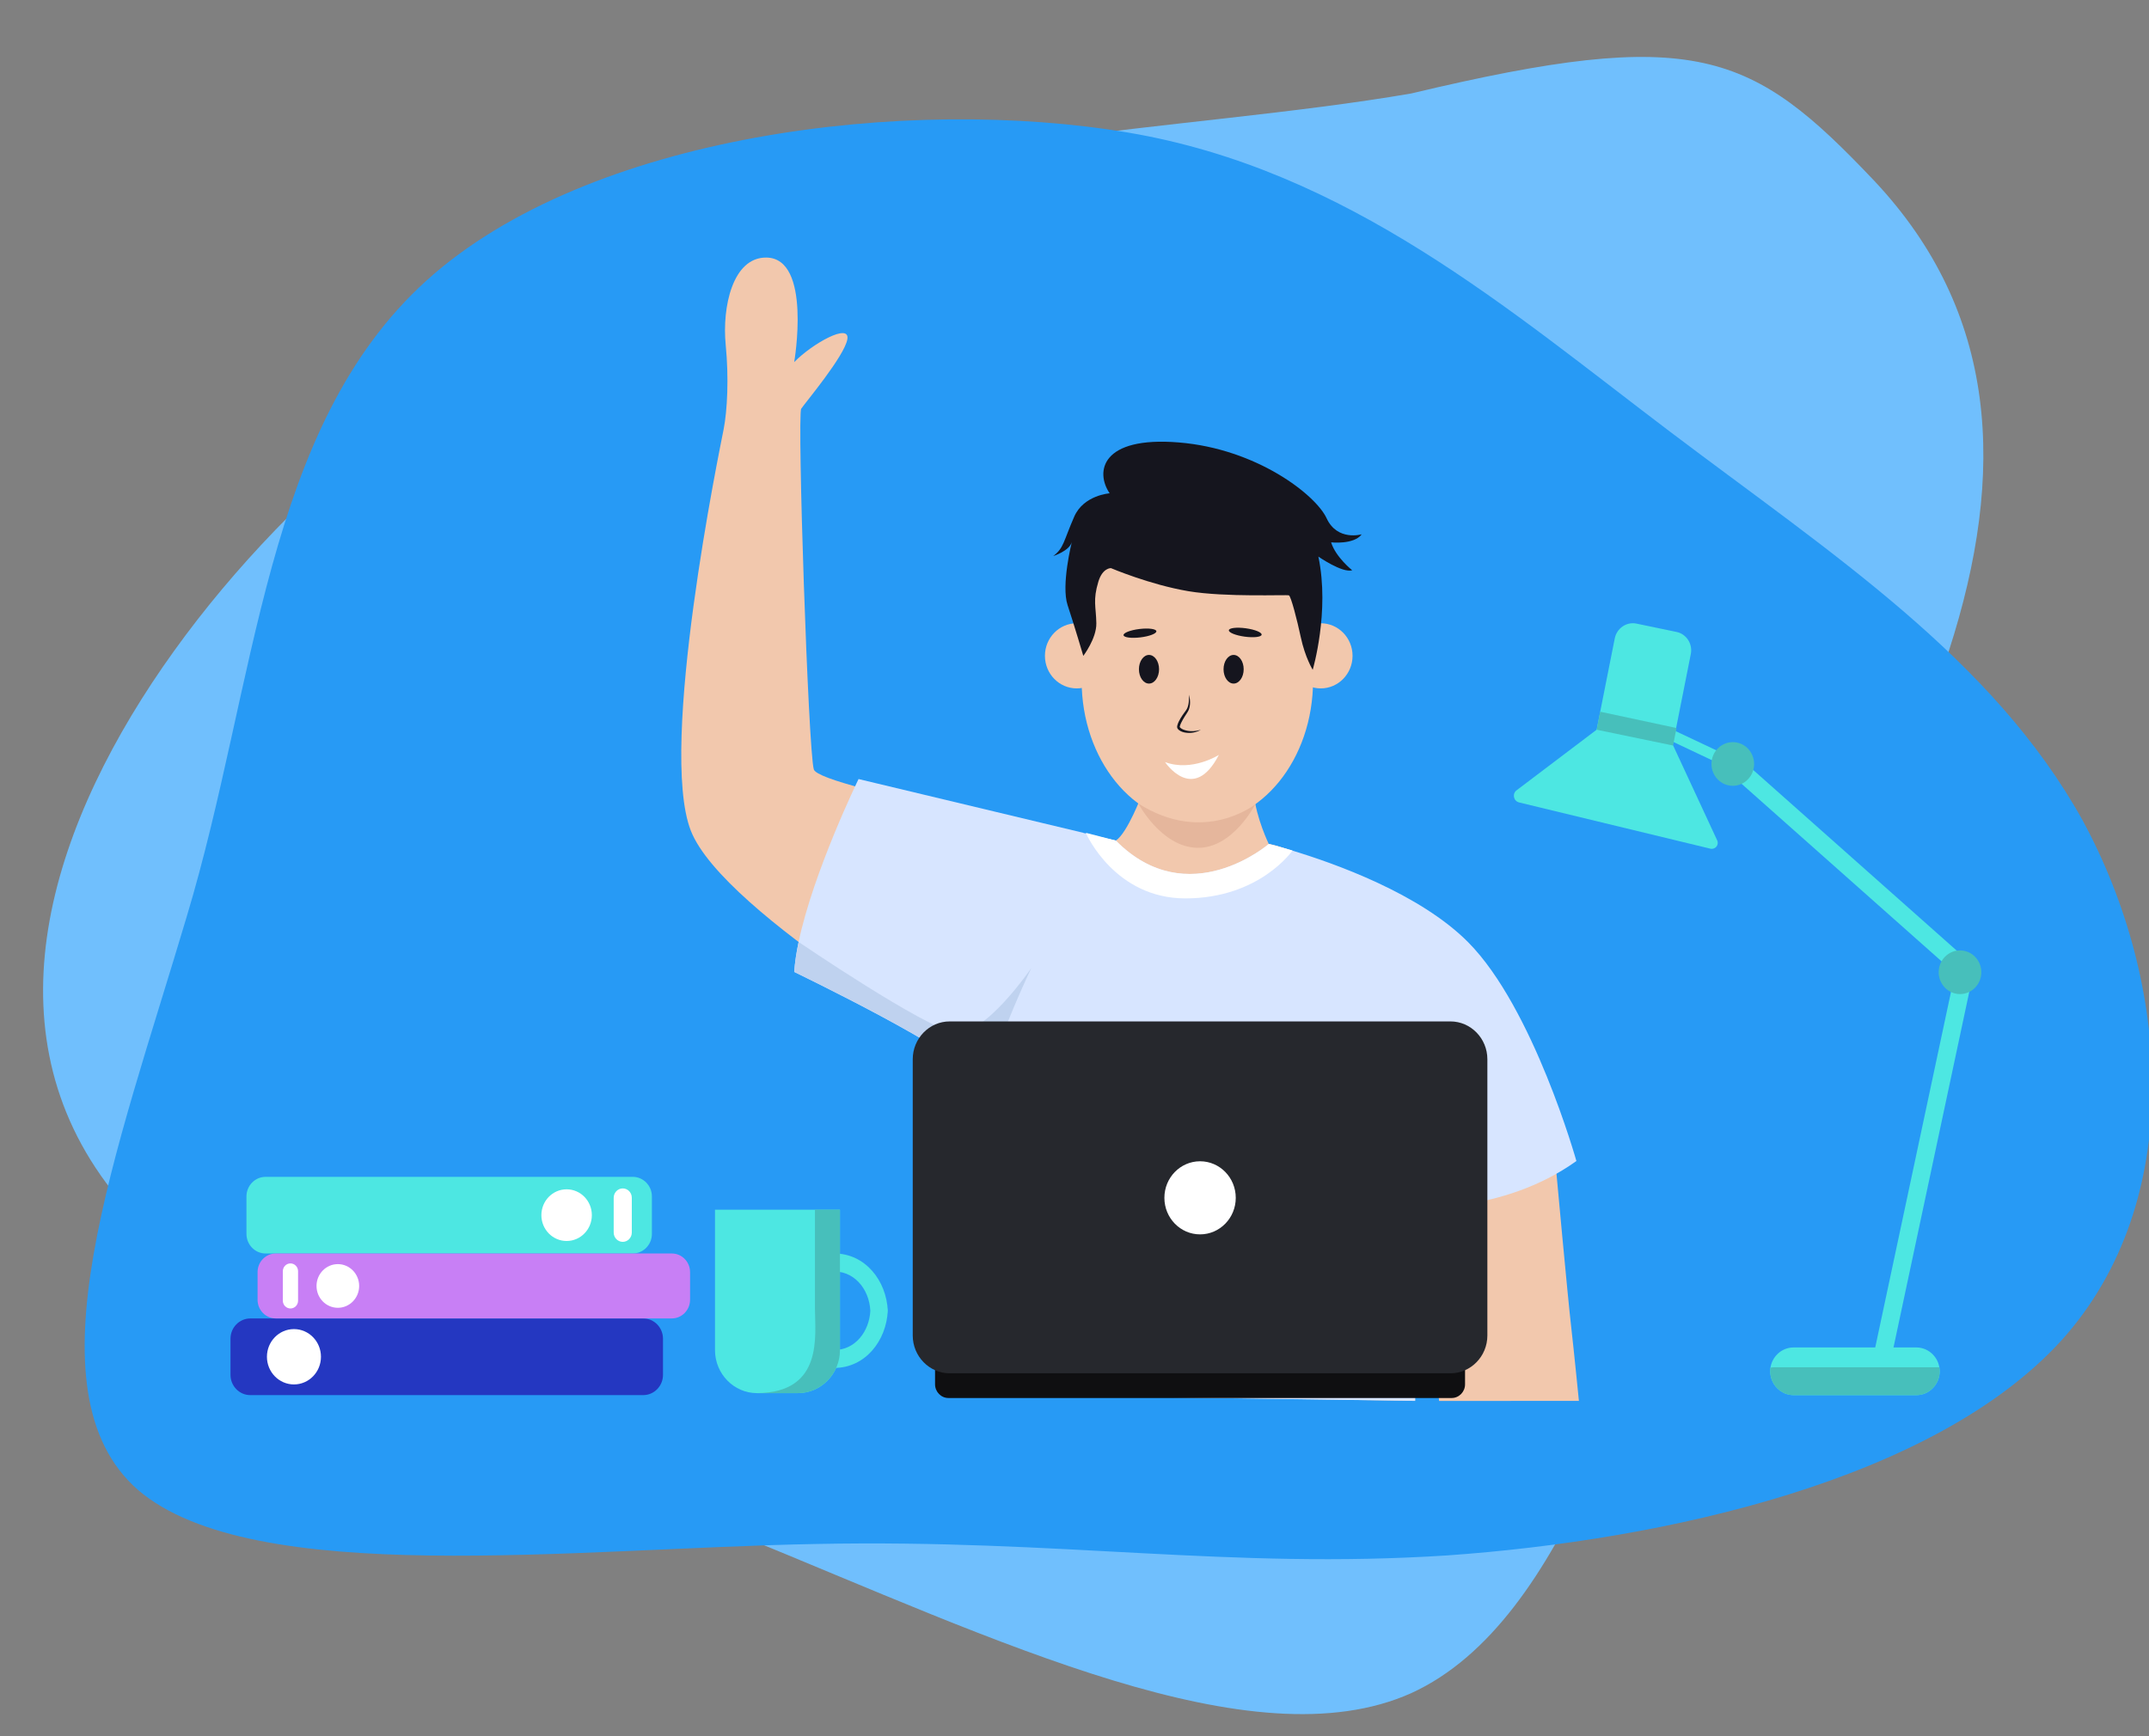 <svg width="620" height="501" viewBox="0 0 620 501" fill="none" xmlns="http://www.w3.org/2000/svg">
<rect x="0" y="0" width="620" height="501" fill="#808080" stroke="none"/>
<g clip-path="url(#clip0_801_746)">
<path d="M494.503 333.871C471.435 390.606 452.877 467.725 407.12 488.607C361.322 509.085 287.84 473.371 213.439 443.041C139.521 412.667 65.21 388.037 30.683 341.437C-3.844 294.838 15.108 236.714 50.211 187.853C85.314 138.992 137.009 98.946 195.5 68.75C253.991 38.554 341.821 38.226 407.12 26.981C489.293 7.375 505.239 14.709 540.8 52.244C576.403 90.183 578.993 136.178 562.251 187.853C545.025 239.571 517.529 276.731 494.503 333.871Z" fill="#70BFFD"/>
<path d="M235.652 445.544C165.637 446.783 73.013 458.379 39.83 429.967C7.104 401.387 33.671 332.438 53.847 264.591C74.17 197.103 76.13 123.439 123 81C169.87 38.561 262.253 27.539 325.582 38.275C388.91 49.012 435.449 89.504 481.906 124.643C528.364 159.783 574.886 189.93 600.844 236.725C626.196 283.328 630.983 346.579 594.772 386.767C558.103 427.123 480.436 444.415 417.516 448.849C354.448 452.923 306.126 444.138 235.652 445.544Z" fill="#279AF5"/>
<path d="M406.371 358.127C406.371 358.127 412.138 387.381 413.48 393.093C414.589 397.845 415.194 404.281 415.194 404.281L455.526 404.25C455.526 404.25 454.094 389.819 453.297 382.887C452.269 373.973 448.891 336.95 448.891 336.95C448.619 330.06 434.371 276.056 403.699 260.065C373.027 244.074 366.039 243.527 366.039 243.527C366.039 243.527 362.379 235.945 361.774 229.23H329.468C329.468 229.23 325.304 240.355 321.936 242.556C321.936 242.556 236.402 227.536 234.789 222.03C233.176 216.514 229.949 119.733 231.159 117.936C232.369 116.149 243.662 102.71 244.469 97.885C245.275 93.061 234.376 99.125 229.132 104.497C229.132 104.497 234.315 74.426 221.066 74.323C211.386 74.251 208.291 88.578 209.37 99.538C210.297 109 209.844 118.411 208.765 123.927C207.686 129.443 189.869 215.409 199.287 239.663C208.704 263.918 282.129 305.795 282.129 305.795L276.482 402.328L408.277 404.229L406.371 358.127Z" fill="#F2C8AD"/>
<path d="M277.421 386.276C276.625 397.163 276.483 402.37 276.483 402.37L408.268 404.26L406.655 348.541C406.655 348.541 433.284 350.462 454.801 335.039C454.801 335.039 442.429 290.941 423.604 271.934C409.669 257.854 384.825 249.074 372.867 245.469C372.867 245.469 372.867 245.469 372.867 245.448C368.662 244.188 366.04 243.558 366.04 243.558C366.04 243.558 342.779 263.66 321.937 242.587L312.5 240.335C312.5 240.314 312.5 240.314 312.5 240.314L247.697 224.809C247.697 224.809 234.679 251.491 230.394 271.851C229.749 274.909 229.305 277.822 229.134 280.477C229.134 280.477 278.924 304.484 278.924 309.896C278.944 331.517 279.166 362.486 277.421 386.276Z" fill="#D7E5FF"/>
<path d="M408.275 404.249L410.292 348.602L402.226 306.095L408.275 404.249Z" fill="#BFD2EF"/>
<path d="M278.934 309.886C278.954 331.517 278.107 361.99 277.462 385.831C277.875 386.379 278.258 386.534 278.258 386.534C278.258 386.534 281.999 323.573 285.226 310.981C288.452 298.368 297.537 279.351 297.537 279.351C297.537 279.351 283.965 299.349 275.354 297.945C266.744 296.55 230.415 271.831 230.415 271.831C229.769 274.888 229.326 277.801 229.154 280.456C229.134 280.477 278.934 304.483 278.934 309.886Z" fill="#BFD2EF"/>
<path d="M313.267 240.324C313.539 241.037 321.838 259.249 341.983 259.249C363.4 259.249 372.878 245.458 372.878 245.458C372.878 245.458 372.878 245.458 372.878 245.438C368.673 244.177 366.051 243.547 366.051 243.547C366.051 243.547 342.79 263.649 321.949 242.576L313.267 240.324Z" fill="white"/>
<path d="M312.057 196.392C312.057 219.159 327 237.618 345.441 237.618C363.883 237.618 378.826 219.159 378.826 196.392C378.826 173.624 361.433 148.812 343.072 147.097C312.057 144.205 312.057 173.614 312.057 196.392Z" fill="#F2C8AD"/>
<path d="M381.044 198.653C386.111 198.653 390.219 194.445 390.219 189.253C390.219 184.062 386.111 179.853 381.044 179.853C375.976 179.853 371.868 184.062 371.868 189.253C371.868 194.445 375.976 198.653 381.044 198.653Z" fill="#F2C8AD"/>
<path d="M310.645 198.653C315.712 198.653 319.82 194.445 319.82 189.253C319.82 184.062 315.712 179.853 310.645 179.853C305.577 179.853 301.469 184.062 301.469 189.253C301.469 194.445 305.577 198.653 310.645 198.653Z" fill="#F2C8AD"/>
<path d="M362.188 232.061C362.188 232.061 347.396 243.981 328.41 231.864C328.41 231.864 334.974 244.343 345.299 244.653C355.624 244.963 362.188 232.061 362.188 232.061Z" fill="#E5B69C"/>
<path d="M378.726 193.282C378.726 193.282 383.696 176.496 380.359 160.619C380.359 160.619 387.256 165.412 390.119 164.565C390.119 164.565 385.35 160.774 384.039 156.508C384.039 156.508 390.593 157.241 392.862 154.184C392.862 154.184 385.824 156.26 382.728 149.546C379.633 142.831 362.623 129.516 340.088 127.677C317.552 125.838 315.969 136.241 320.143 142.356C320.143 142.356 312.652 142.862 309.929 149.07C306.804 156.188 306.955 158.15 303.859 160.464C303.859 160.464 308.508 158.997 309.224 156.436C309.224 156.436 306.098 168.873 308.003 174.606C309.909 180.349 312.541 189.264 312.541 189.264C312.541 189.264 316.372 184.264 316.302 179.864C316.221 175.071 315.243 173.273 316.887 167.84C318.097 163.842 320.516 163.945 320.516 163.945C320.516 163.945 331.749 168.728 342.84 170.598C353.599 172.406 371.264 171.559 371.859 171.806C372.454 172.054 374.228 178.893 375.287 183.892C376.538 189.749 378.726 193.282 378.726 193.282Z" fill="#15151E"/>
<path d="M351.649 217.847C351.649 217.847 343.885 222.805 336.122 219.913C336.122 219.913 344.259 232.143 351.649 217.847Z" fill="white"/>
<path d="M343.018 200.472C343.401 201.866 343.522 203.405 342.947 204.862C342.615 205.616 342.171 206.112 341.808 206.742C341.435 207.341 341.072 207.951 340.78 208.57C340.628 208.88 340.497 209.19 340.417 209.5C340.396 209.583 340.386 209.655 340.366 209.727C340.396 209.748 340.346 209.748 340.386 209.8C340.406 209.862 340.487 209.975 340.598 210.068C341.032 210.461 341.717 210.678 342.352 210.833C343.673 211.122 345.085 211.008 346.446 210.605C345.206 211.318 343.724 211.628 342.252 211.452C341.516 211.359 340.779 211.173 340.114 210.657C340.033 210.595 339.953 210.523 339.872 210.419C339.791 210.337 339.721 210.223 339.67 210.089C339.6 209.975 339.61 209.779 339.61 209.624C339.63 209.521 339.64 209.417 339.67 209.324C339.771 208.932 339.912 208.581 340.074 208.24C340.406 207.568 340.79 206.938 341.193 206.339C341.586 205.74 342.1 205.151 342.403 204.614C342.726 204.035 342.877 203.333 342.957 202.641C343.048 201.918 343.048 201.195 343.018 200.472Z" fill="#15151E"/>
<path d="M331.492 197.259C333.096 197.259 334.396 195.409 334.396 193.127C334.396 190.845 333.096 188.995 331.492 188.995C329.889 188.995 328.588 190.845 328.588 193.127C328.588 195.409 329.889 197.259 331.492 197.259Z" fill="#15151E"/>
<path d="M355.905 197.259C357.509 197.259 358.809 195.409 358.809 193.127C358.809 190.845 357.509 188.995 355.905 188.995C354.302 188.995 353.001 190.845 353.001 193.127C353.001 195.409 354.302 197.259 355.905 197.259Z" fill="#15151E"/>
<path d="M363.988 183.157C364.074 182.49 362.028 181.66 359.418 181.303C356.807 180.947 354.62 181.199 354.533 181.866C354.446 182.533 356.492 183.363 359.103 183.72C361.714 184.076 363.901 183.824 363.988 183.157Z" fill="#15151E"/>
<path d="M329.024 183.93C331.639 183.614 333.697 182.815 333.62 182.146C333.543 181.478 331.36 181.193 328.744 181.509C326.128 181.826 324.07 182.625 324.147 183.294C324.225 183.962 326.408 184.247 329.024 183.93Z" fill="#15151E"/>
<path d="M418.824 403.423H273.629C271.502 403.423 269.768 401.636 269.768 399.467V392.876C269.768 390.697 271.512 388.92 273.629 388.92H418.814C420.942 388.92 422.676 390.707 422.676 392.876V399.467C422.686 401.636 420.942 403.423 418.824 403.423Z" fill="#0F0F11"/>
<path d="M418.469 396.295H273.98C268.121 396.295 263.332 391.389 263.332 385.387V305.661C263.332 299.659 268.121 294.752 273.98 294.752H418.469C424.327 294.752 429.116 299.659 429.116 305.661V385.387C429.116 391.389 424.327 396.295 418.469 396.295Z" fill="#26282D"/>
<path d="M346.228 356.205C351.913 356.205 356.523 351.483 356.523 345.658C356.523 339.833 351.913 335.111 346.228 335.111C340.542 335.111 335.933 339.833 335.933 345.658C335.933 351.483 340.542 356.205 346.228 356.205Z" fill="white"/>
<path d="M185.581 402.587H72.198C69.062 402.587 66.501 399.963 66.501 396.75V386.307C66.501 383.094 69.062 380.47 72.198 380.47H185.581C188.717 380.47 191.278 383.094 191.278 386.307V396.75C191.278 399.963 188.717 402.587 185.581 402.587Z" fill="#2437C1"/>
<path d="M182.561 361.721H76.619C73.584 361.721 71.103 359.18 71.103 356.071V345.255C71.103 342.146 73.584 339.605 76.619 339.605H182.561C185.596 339.605 188.076 342.146 188.076 345.255V356.071C188.086 359.17 185.596 361.721 182.561 361.721Z" fill="#4DE7E2"/>
<path d="M193.835 380.46H79.555C76.671 380.46 74.311 378.043 74.311 375.089V367.093C74.311 364.139 76.671 361.722 79.555 361.722H193.845C196.729 361.722 199.088 364.139 199.088 367.093V375.089C199.078 378.043 196.719 380.46 193.835 380.46Z" fill="#C87FF5"/>
<path d="M84.806 399.508C89.111 399.508 92.6 395.933 92.6 391.523C92.6 387.113 89.111 383.538 84.806 383.538C80.502 383.538 77.012 387.113 77.012 391.523C77.012 395.933 80.502 399.508 84.806 399.508Z" fill="white"/>
<path d="M97.469 377.392C100.865 377.392 103.619 374.57 103.619 371.09C103.619 367.61 100.865 364.789 97.469 364.789C94.072 364.789 91.318 367.61 91.318 371.09C91.318 374.57 94.072 377.392 97.469 377.392Z" fill="white"/>
<path d="M83.797 377.588C82.587 377.588 81.599 376.576 81.599 375.336V366.835C81.599 365.595 82.587 364.583 83.797 364.583C85.007 364.583 85.995 365.595 85.995 366.835V375.336C86.005 376.576 85.007 377.588 83.797 377.588Z" fill="white"/>
<path d="M163.471 358.116C167.492 358.116 170.751 354.777 170.751 350.658C170.751 346.539 167.492 343.2 163.471 343.2C159.451 343.2 156.191 346.539 156.191 350.658C156.191 354.777 159.451 358.116 163.471 358.116Z" fill="white"/>
<path d="M179.666 342.941C181.098 342.941 182.278 344.14 182.278 345.617V355.688C182.278 357.155 181.108 358.364 179.666 358.364C178.234 358.364 177.055 357.166 177.055 355.688V345.617C177.065 344.15 178.234 342.941 179.666 342.941Z" fill="white"/>
<path d="M242.33 349.088V389.622C242.33 396.44 236.885 402.018 230.23 402.018H218.383C211.728 402.018 206.283 396.44 206.283 389.622V349.088H242.33Z" fill="#4DE7E2"/>
<path d="M251.094 378.229C250.822 384.096 246.819 389.581 240.658 389.581C234.729 389.581 230.222 384.107 230.222 378.229C230.222 372.661 234.165 367.517 239.68 366.969C246.254 366.329 250.802 371.948 251.094 378.229C251.245 381.534 256.287 381.555 256.135 378.229C255.732 369.552 249.632 361.711 240.658 361.711C231.987 361.711 225.181 369.531 225.181 378.229C225.181 386.927 231.977 394.746 240.658 394.746C249.632 394.746 255.722 386.916 256.135 378.229C256.297 374.913 251.255 374.923 251.094 378.229Z" fill="#4DE7E2"/>
<path d="M242.329 349.088V389.622C242.329 396.44 236.885 402.018 230.23 402.018H218.382C237.691 401.884 235.12 385.263 235.12 377.619C235.12 369.965 235.12 349.088 235.12 349.088H242.329Z" fill="#47BFBB"/>
<path d="M510.721 395.707C510.721 397.597 511.477 399.322 512.697 400.572C513.917 401.822 515.591 402.597 517.446 402.597H552.898C556.588 402.597 559.613 399.498 559.613 395.717C559.613 395.325 559.583 394.922 559.512 394.55C559.28 393.124 558.595 391.843 557.637 390.862C556.417 389.612 554.743 388.837 552.888 388.837H517.436C514.088 388.837 511.295 391.379 510.791 394.663C510.741 394.984 510.721 395.345 510.721 395.707Z" fill="#4DE7E2"/>
<path d="M541.365 399.322L541.466 399.343C542.817 399.642 544.168 398.754 544.47 397.37L569.446 280.125C569.738 278.741 568.871 277.357 567.52 277.047L567.419 277.026C566.068 276.727 564.717 277.615 564.415 278.999L539.439 396.244C539.147 397.638 540.014 399.022 541.365 399.322Z" fill="#4DE7E2"/>
<path d="M568.827 282.078L569.261 281.562C570.068 280.611 569.967 279.155 569.039 278.328L502.229 219.014C501.302 218.188 499.88 218.291 499.073 219.241L498.64 219.758C497.833 220.708 497.934 222.165 498.862 222.991L565.671 282.305C566.599 283.132 568.021 283.028 568.827 282.078Z" fill="#4DE7E2"/>
<path d="M565.473 286.861C568.87 286.861 571.624 284.04 571.624 280.56C571.624 277.079 568.87 274.258 565.473 274.258C562.076 274.258 559.322 277.079 559.322 280.56C559.322 284.04 562.076 286.861 565.473 286.861Z" fill="#47BFBB"/>
<path d="M459.729 215.151L481.66 219.716L487.811 188.716C488.385 185.814 486.54 182.952 483.707 182.364L472.142 179.957C469.278 179.358 466.455 181.279 465.87 184.213L459.729 215.151Z" fill="#4DE7E2"/>
<path d="M495.425 242.515C491.775 234.633 482.67 215.037 482.67 215.037L460.638 210.575L437.589 228.022C436.207 229.014 436.631 231.162 438.284 231.565L493.438 244.901C494.85 245.242 496.03 243.816 495.425 242.515Z" fill="#4DE7E2"/>
<path d="M477.849 211.783L495.665 220.202C496.432 220.564 497.339 220.223 497.692 219.438C498.045 218.653 497.712 217.723 496.946 217.362L479.129 208.943C478.363 208.581 477.456 208.922 477.103 209.707C476.75 210.492 477.093 211.422 477.849 211.783Z" fill="#4DE7E2"/>
<path d="M499.92 226.762C503.317 226.762 506.07 223.94 506.07 220.46C506.07 216.98 503.317 214.159 499.92 214.159C496.523 214.159 493.769 216.98 493.769 220.46C493.769 223.94 496.523 226.762 499.92 226.762Z" fill="#47BFBB"/>
<path d="M510.721 395.707C510.721 397.598 511.477 399.323 512.697 400.573C513.917 401.823 515.591 402.597 517.446 402.597H552.898C556.588 402.597 559.613 399.498 559.613 395.718C559.613 395.325 559.583 394.922 559.512 394.55H512.011C511.598 394.55 511.195 394.581 510.801 394.664C510.741 394.984 510.721 395.346 510.721 395.707Z" fill="#47BFBB"/>
<path d="M482.68 215.14L460.639 210.574L461.667 205.378L483.688 210.089L482.68 215.14Z" fill="#47BFBB"/>
</g>
<defs>
<clipPath id="clip0_801_746">
<rect width="620" height="501" fill="white"/>
</clipPath>
</defs>
</svg>
